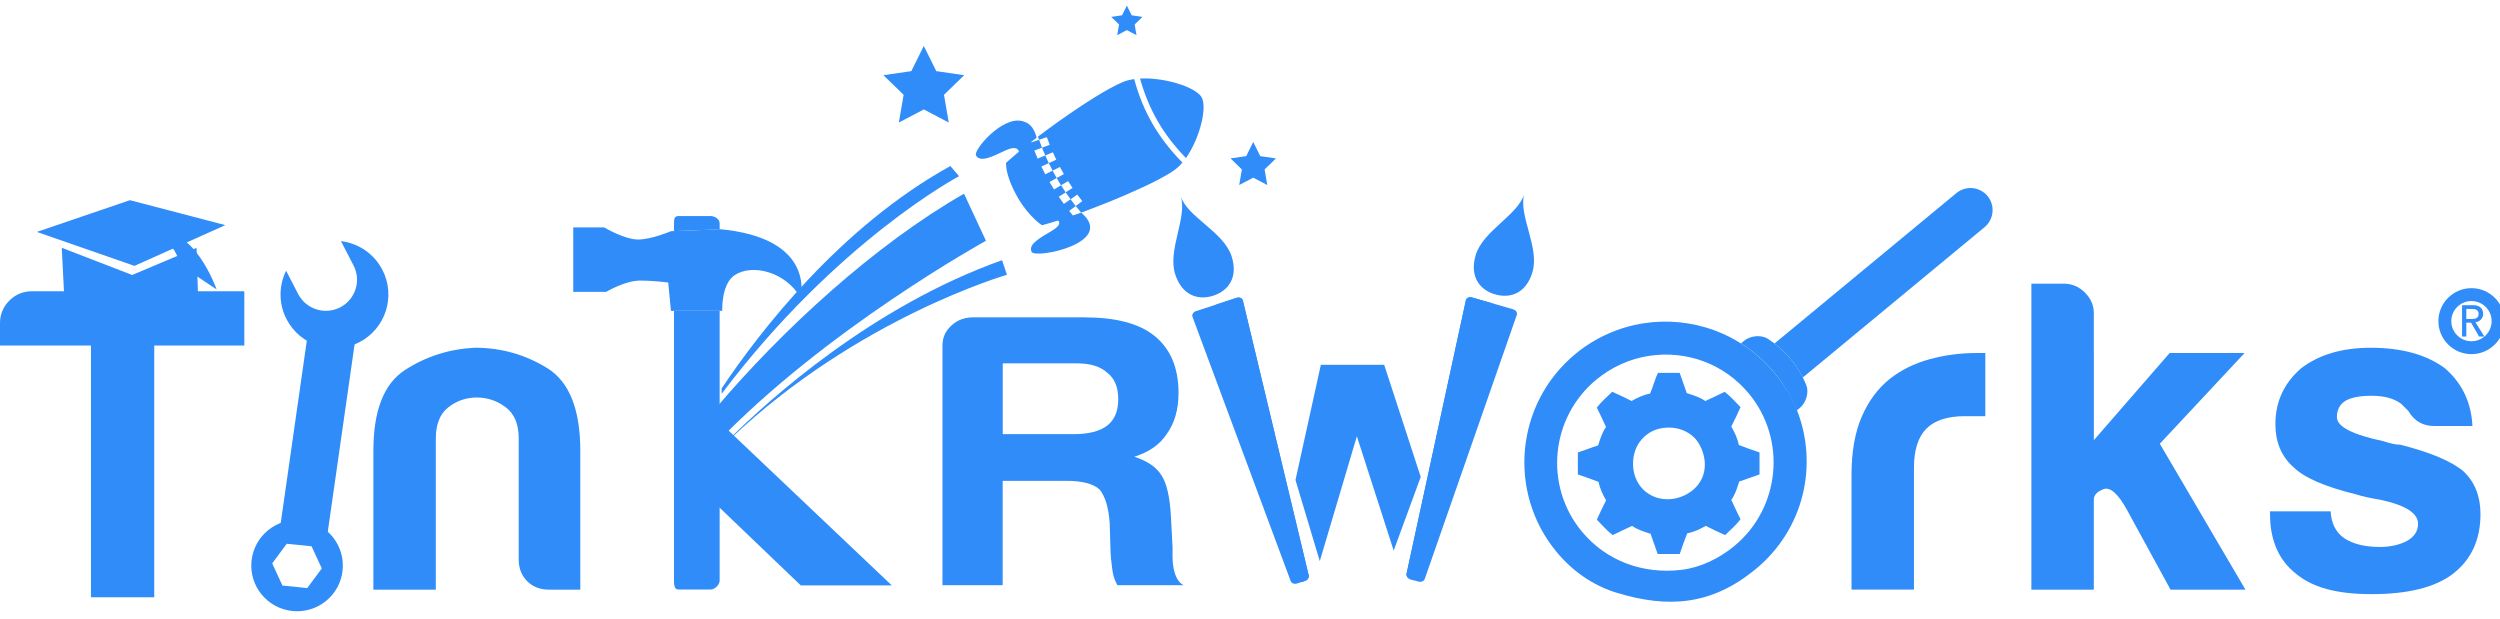 <svg xmlns="http://www.w3.org/2000/svg" width="194" height="48" viewBox="0 0 194 48" fill="none"><g clip-path="url(#clip0_145_2545)"><path d="M45.029 45.757H42.605C41.912 45.757 41.347 45.539 40.91 45.101C40.471 44.663 40.253 44.1 40.253 43.408V34.022C40.253 32.919 39.918 32.114 39.249 31.608C38.579 31.101 37.829 30.847 37.001 30.847C36.174 30.847 35.432 31.101 34.787 31.608C34.141 32.114 33.819 32.919 33.819 34.022V45.757H28.974V34.991C28.974 31.861 29.793 29.768 31.431 28.71C33.069 27.652 34.88 27.077 36.864 26.984C38.893 26.984 40.761 27.515 42.471 28.57C44.177 29.628 45.032 31.768 45.032 34.991V45.757H45.029Z" fill="#2F8CF8"></path><path d="M77.813 33.691H83.282C84.469 33.691 85.347 33.471 85.918 33.027C86.489 32.583 86.776 31.9 86.776 30.973C86.776 30.046 86.489 29.363 85.918 28.919C85.392 28.436 84.6 28.195 83.545 28.195H77.813V33.694V33.691ZM73.136 45.414V26.803C73.136 26.198 73.366 25.685 73.827 25.262C74.287 24.839 74.849 24.627 75.506 24.627H84.14C86.6 24.627 88.423 25.11 89.609 26.079C90.838 27.086 91.453 28.555 91.453 30.49C91.453 31.781 91.145 32.848 90.53 33.691C90.004 34.499 89.167 35.08 88.025 35.444C89.035 35.766 89.738 36.252 90.135 36.893C90.53 37.498 90.772 38.526 90.858 39.975L90.99 42.452V43.236C90.99 43.519 91.011 43.778 91.056 44.023C91.187 44.747 91.45 45.212 91.848 45.411H86.707C86.486 45.009 86.355 44.586 86.31 44.142C86.223 43.498 86.178 43.054 86.178 42.812L86.113 40.577C86.023 39.37 85.76 38.502 85.321 37.978C84.837 37.536 83.979 37.313 82.751 37.313H77.807V45.411H73.13L73.136 45.414Z" fill="#2F8CF8"></path><path d="M26.458 18.712L27.435 20.599C28.048 21.782 27.584 23.237 26.398 23.851C25.212 24.462 23.753 24 23.137 22.816L22.202 21.01C21.637 22.158 21.604 23.55 22.238 24.772C23.299 26.82 25.824 27.621 27.877 26.56C29.93 25.502 30.732 22.983 29.671 20.936C29.01 19.663 27.782 18.87 26.455 18.709" fill="#2F8CF8"></path><path d="M27.737 25.179L24.043 24.801L21.7 41.174L25.394 41.552L27.737 25.179Z" fill="#2F8CF8"></path><path d="M23.843 45.634L21.918 45.438L21.123 43.718L22.253 42.195L24.177 42.391L24.973 44.111L23.843 45.634ZM23.415 40.364C21.464 40.165 19.719 41.581 19.518 43.527C19.318 45.473 20.738 47.214 22.689 47.414C24.641 47.614 26.386 46.201 26.586 44.254C26.787 42.308 25.37 40.567 23.418 40.367" fill="#2F8CF8"></path><path d="M23.122 40.636C23.108 40.767 22.842 40.844 22.692 40.83C22.543 40.815 22.295 40.681 22.31 40.552L24.351 27.106C24.366 26.975 24.632 26.895 24.781 26.913C24.931 26.927 25.176 27.062 25.164 27.19L23.122 40.636Z" fill="#2F8CF8"></path><path d="M97.251 11.014L97.795 12.117L99.014 12.292L98.133 13.148L98.339 14.358L97.251 13.786L96.163 14.358L96.369 13.148L95.488 12.292L96.707 12.117L97.251 11.014Z" fill="#2F8CF8"></path><path d="M56.606 34.12C66.531 24.66 78.139 21.324 78.139 21.324L77.76 20.191C67.703 23.768 59.712 30.973 56.606 34.055V34.123V34.12Z" fill="#2F8CF8"></path><path d="M62.138 45.425H69.2L55.788 32.703V39.344" fill="#2F8CF8"></path><path d="M73.746 12.885C65.202 17.615 58.974 25.705 56 30.14V30.558C64.954 18.676 74.421 13.672 74.421 13.672L73.749 12.885H73.746Z" fill="#2F8CF8"></path><path d="M55.495 34.489C64.021 25.559 76.51 18.683 76.51 18.683L74.807 15.031C67.903 18.984 60.74 25.541 55.495 31.738V34.489Z" fill="#2F8CF8"></path><path d="M55.686 17.8C55.722 17.8 55.549 17.77 55.844 17.773V17.332C55.844 17.013 55.474 16.766 55.154 16.766H52.644C52.324 16.766 52.303 17.016 52.303 17.332V17.943H52.067L55.686 17.803V17.8Z" fill="#2F8CF8"></path><path d="M52.303 24.057V45.053C52.303 45.372 52.324 45.747 52.644 45.747H55.154C55.474 45.747 55.844 45.372 55.844 45.053V24.119H52.067L52.303 24.057Z" fill="#2F8CF8"></path><path d="M55.728 17.774C55.695 17.774 55.662 17.803 55.629 17.8L52.067 17.941C52.067 17.941 50.555 18.587 49.509 18.587C48.463 18.587 46.882 17.648 46.882 17.648H44.485V22.65H47.037C47.037 22.65 48.505 21.774 49.655 21.774C50.806 21.774 51.855 21.926 51.855 21.926L52.064 24.099V24.12H56.048C56.048 24.12 55.952 22.081 56.992 21.365C58.298 20.465 60.898 21.023 62.126 23.088C62.126 23.088 63.37 18.42 55.731 17.774" fill="#2F8CF8"></path><path d="M53.63 44.475C53.63 44.657 53.468 44.865 53.289 44.865H53.274C53.095 44.865 53.041 44.654 53.041 44.475V25.276C53.041 25.097 53.092 25.002 53.274 25.002H53.289C53.471 25.002 53.63 25.094 53.63 25.276V44.475Z" fill="#2F8CF8"></path><path d="M54.957 44.475C54.957 44.657 54.81 44.865 54.628 44.865H54.61C54.431 44.865 54.216 44.654 54.216 44.475V25.276C54.216 25.097 54.428 25.002 54.61 25.002H54.628C54.807 25.002 54.957 25.094 54.957 25.276V44.475Z" fill="#2F8CF8"></path><path d="M71.687 3.564L72.655 5.52L74.819 5.836L73.253 7.356L73.623 9.508L71.687 8.492L69.75 9.508L70.121 7.356L68.555 5.836L70.719 5.52L71.687 3.564Z" fill="#2F8CF8"></path><path d="M87.442 0.432L87.819 1.189L88.656 1.311L88.049 1.898L88.193 2.73L87.442 2.336L86.695 2.73L86.839 1.898L86.232 1.311L87.069 1.189L87.442 0.432Z" fill="#2F8CF8"></path><path d="M7.059 46.346V26.813H0V25.087C0 24.396 0.242 23.812 0.726 23.326C1.21 22.843 1.799 22.602 2.489 22.602H18.959V26.813H11.969V46.346H7.056H7.059Z" fill="#2F8CF8"></path><path d="M2.857 17.997L10.433 20.632L17.483 17.47L10.083 15.535L2.857 17.997Z" fill="#2F8CF8"></path><path d="M4.794 19.229L4.97 22.743C4.97 22.743 9.788 26.785 15.367 22.919L15.251 19.229L10.257 21.339L4.794 19.229Z" fill="#2F8CF8"></path><path d="M12.092 18.21C12.092 18.21 14.07 18.514 14.375 22.612L14.985 21.244L16.811 22.46C16.811 22.46 14.985 17.297 12.092 18.21Z" fill="#2F8CF8"></path><path d="M143.678 45.756V36.852C143.678 35.058 143.944 33.55 144.473 32.331C145.002 31.111 145.729 30.134 146.652 29.398C147.528 28.706 148.556 28.202 149.733 27.877C150.908 27.555 152.121 27.395 153.367 27.395H154.061V32.295H152.468C151.129 32.295 150.137 32.617 149.491 33.261C148.846 33.904 148.523 34.918 148.523 36.298V45.753H143.678V45.756Z" fill="#2F8CF8"></path><path d="M162.483 27.395V34.158L168.364 27.395H174.177L167.602 34.435L174.246 45.756H168.433L165.041 39.544C164.35 38.301 163.75 37.774 163.242 37.956C162.734 38.14 162.48 38.418 162.48 38.784V45.756H157.635V22.012H160.128C160.773 22.012 161.326 22.241 161.789 22.703C162.249 23.162 162.48 23.693 162.48 24.292V27.398L162.483 27.395Z" fill="#2F8CF8"></path><path d="M176.152 39.681H180.859C180.904 40.602 181.251 41.294 181.896 41.753C182.59 42.215 183.51 42.444 184.664 42.444C185.495 42.444 186.209 42.283 186.809 41.962C187.362 41.64 187.64 41.201 187.64 40.65C187.64 39.821 186.672 39.201 184.735 38.787C183.905 38.65 183.283 38.51 182.868 38.373C180.42 37.776 178.785 37.061 177.954 36.233C177.031 35.404 176.571 34.298 176.571 32.921C176.571 31.171 177.24 29.723 178.576 28.572C179.96 27.514 181.759 26.986 183.973 26.986C186.37 26.986 188.286 27.517 189.717 28.572C191.053 29.723 191.77 31.219 191.863 33.058H188.887C188.011 33.058 187.341 32.668 186.881 31.884C186.696 31.702 186.511 31.517 186.328 31.332C185.775 30.918 185.013 30.712 184.045 30.712C183.077 30.712 182.428 30.849 181.968 31.127C181.553 31.404 181.343 31.818 181.343 32.37C181.343 33.106 182.542 33.726 184.942 34.233C185.217 34.325 185.462 34.393 185.668 34.438C185.877 34.486 186.071 34.507 186.257 34.507C188.609 35.106 190.246 35.794 191.17 36.578C192.045 37.407 192.485 38.51 192.485 39.893C192.485 41.917 191.747 43.482 190.27 44.587C188.887 45.601 186.809 46.105 184.042 46.105C181.275 46.105 179.452 45.577 178.161 44.516C176.822 43.458 176.155 41.917 176.155 39.893V39.684L176.152 39.681Z" fill="#2F8CF8"></path><path d="M154.234 15.212C153.627 14.482 152.543 14.383 151.813 14.986L137.821 26.557C137.782 26.59 137.743 26.625 137.707 26.661C138.622 27.361 139.372 28.265 139.892 29.29C139.934 29.26 139.976 29.23 140.014 29.198L154.004 17.627C154.736 17.021 154.835 15.939 154.231 15.212" fill="#2F8CF8"></path><path d="M137.175 26.286C136.652 25.952 135.81 26.059 135.352 26.438L135.098 26.649C136.067 27.261 136.936 28.021 137.674 28.909C138.431 29.818 139.01 30.814 139.426 31.854C139.503 31.788 139.587 31.72 139.68 31.642C140.14 31.261 140.4 30.456 140.167 29.884C140.086 29.681 139.994 29.484 139.898 29.29C139.375 28.265 138.625 27.365 137.71 26.661C137.537 26.53 137.361 26.405 137.175 26.286Z" fill="#2F8CF8"></path><path d="M130.49 44.218C127.522 44.579 124.662 43.545 122.761 41.258C119.803 37.702 120.308 32.409 123.873 29.461C125.048 28.489 126.461 27.845 127.962 27.616C130.908 27.166 133.804 28.247 135.705 30.534C138.661 34.09 138.156 39.413 134.59 42.364C133.416 43.336 131.969 44.039 130.493 44.218M137.671 28.909C136.933 28.021 136.061 27.261 135.095 26.65C134.45 26.241 133.765 25.902 133.045 25.636C131.303 24.995 129.411 24.802 127.576 25.082C125.622 25.38 123.778 26.203 122.247 27.47C117.597 31.315 116.952 38.212 120.807 42.85C122.035 44.328 123.616 45.434 125.448 45.995C129.51 47.238 132.866 46.946 136.246 44.159C139.991 41.071 141.126 36.069 139.432 31.797C139.019 30.757 138.428 29.821 137.674 28.912" fill="#2F8CF8"></path><path d="M127.265 34.259C126.494 35.279 126.521 37.004 127.504 37.976C128.975 39.425 131.41 38.65 132.086 37.088C132.615 35.869 132.044 34.516 131.47 33.952C130.983 33.469 130.152 33.076 129.112 33.201C128.266 33.302 127.666 33.726 127.265 34.259ZM130.343 28.939C130.517 29.472 130.723 29.97 130.89 30.506C131.407 30.67 131.933 30.831 132.328 31.12C132.836 30.888 133.338 30.649 133.834 30.405C134.291 30.754 134.662 31.192 135.065 31.597C134.838 32.11 134.599 32.608 134.348 33.1C134.593 33.526 134.817 33.973 134.931 34.53C135.451 34.739 135.998 34.921 136.539 35.112V36.817C136.004 36.989 135.505 37.195 134.964 37.362C134.799 37.881 134.638 38.402 134.348 38.793C134.581 39.3 134.82 39.8 135.065 40.295C134.716 40.754 134.276 41.124 133.87 41.523C133.356 41.297 132.857 41.058 132.364 40.808C131.936 41.052 131.488 41.276 130.926 41.386C130.717 41.905 130.535 42.45 130.346 42.99H128.637C128.464 42.456 128.257 41.958 128.09 41.422C127.57 41.258 127.047 41.097 126.653 40.808C126.145 41.04 125.642 41.279 125.146 41.523C124.686 41.174 124.319 40.736 123.915 40.328C124.142 39.815 124.381 39.317 124.632 38.829C124.387 38.402 124.163 37.955 124.05 37.395C123.53 37.186 122.983 37.004 122.442 36.817V35.112C122.977 34.939 123.473 34.733 124.014 34.566C124.178 34.047 124.339 33.526 124.629 33.132C124.396 32.626 124.157 32.125 123.912 31.63C124.262 31.171 124.701 30.805 125.107 30.402C125.622 30.629 126.124 30.867 126.614 31.117C127.041 30.873 127.489 30.649 128.048 30.539C128.278 30.029 128.413 29.424 128.664 28.936H130.34L130.343 28.939Z" fill="#2F8CF8"></path><path d="M107.412 28.307H102.499L100.53 37.249L102.415 43.544L105.293 33.854L108.15 42.727L110.248 37.007L107.412 28.307Z" fill="#2F8CF8"></path><path d="M101.552 44.635L96.444 23.311C96.39 23.132 96.178 23.042 95.966 23.111L92.804 24.145C92.595 24.214 92.472 24.413 92.538 24.586L100.156 45.088C100.219 45.261 100.443 45.35 100.655 45.279L101.265 45.079C101.474 45.01 101.605 44.808 101.552 44.629" fill="#2F8CF8"></path><path d="M94.158 22.943C92.951 23.336 91.728 22.907 91.199 21.297C90.578 19.401 92.159 16.865 91.621 15.229C92.159 16.865 94.941 17.974 95.566 19.869C96.094 21.479 95.365 22.549 94.158 22.943Z" fill="#2F8CF8"></path><path d="M101.552 44.635L96.444 23.311C96.39 23.132 96.178 23.042 95.966 23.111L94.385 23.627L100.96 45.18L101.265 45.079C101.474 45.01 101.605 44.808 101.552 44.629" fill="#2F8CF8"></path><path d="M109.149 44.516L113.754 23.296C113.799 23.114 114.011 23.019 114.223 23.082L117.421 24.003C117.633 24.062 117.762 24.259 117.705 24.435L110.562 44.921C110.505 45.097 110.284 45.193 110.072 45.13L109.456 44.951C109.244 44.889 109.107 44.692 109.152 44.513" fill="#2F8CF8"></path><path d="M116.025 22.843C117.245 23.195 118.452 22.721 118.924 21.094C119.48 19.18 117.806 16.697 118.285 15.043C117.806 16.697 115.063 17.904 114.507 19.821C114.035 21.448 114.803 22.492 116.022 22.843" fill="#2F8CF8"></path><path d="M109.148 44.516L113.754 23.296C113.799 23.114 114.011 23.019 114.223 23.082L115.822 23.541L109.761 45.044L109.453 44.954C109.241 44.892 109.104 44.695 109.148 44.516Z" fill="#2F8CF8"></path><path d="M193.851 24.921C193.851 26.06 192.924 26.981 191.785 26.981C190.647 26.981 189.72 26.057 189.72 24.921C189.72 23.785 190.647 22.861 191.785 22.861C192.924 22.861 193.851 23.785 193.851 24.921Z" stroke="#2F8CF8" stroke-miterlimit="10"></path><path d="M191.053 23.682H191.911C192.066 23.682 192.195 23.703 192.296 23.744C192.398 23.786 192.476 23.84 192.536 23.905C192.595 23.971 192.634 24.045 192.658 24.126C192.682 24.206 192.694 24.287 192.694 24.361C192.694 24.436 192.679 24.513 192.652 24.585C192.625 24.656 192.586 24.722 192.533 24.782C192.482 24.841 192.419 24.889 192.344 24.931C192.27 24.969 192.186 24.996 192.093 25.005L192.787 26.114H192.374L191.756 25.041H191.388V26.114H191.056V23.682H191.053ZM191.385 24.755H191.818C191.881 24.755 191.947 24.749 192.01 24.74C192.072 24.731 192.129 24.71 192.177 24.683C192.225 24.656 192.267 24.618 192.296 24.564C192.326 24.513 192.341 24.445 192.341 24.364C192.341 24.284 192.326 24.215 192.296 24.165C192.267 24.114 192.228 24.072 192.177 24.045C192.126 24.018 192.072 23.998 192.01 23.989C191.947 23.98 191.884 23.974 191.818 23.974H191.385V24.758V24.755Z" fill="#2F8CF8"></path><g clip-path="url(#clip1_145_2545)"><path d="M93.396 8.307C93.396 8.271 93.396 8.236 93.393 8.201C93.393 8.189 93.393 8.175 93.392 8.163C93.389 8.115 93.385 8.071 93.38 8.027C93.38 8.018 93.377 8.01 93.377 8.002C93.373 7.967 93.368 7.932 93.362 7.899C93.359 7.885 93.356 7.872 93.353 7.859C93.347 7.832 93.342 7.806 93.335 7.779C93.33 7.767 93.328 7.753 93.323 7.741C93.316 7.716 93.308 7.691 93.297 7.667C93.293 7.657 93.29 7.646 93.286 7.636C93.272 7.605 93.257 7.573 93.242 7.545C92.975 7.083 92.05 6.637 90.954 6.362C90.916 6.352 90.876 6.344 90.837 6.334C90.778 6.321 90.721 6.307 90.661 6.294C90.623 6.286 90.583 6.279 90.544 6.271C90.481 6.258 90.42 6.244 90.357 6.233C90.323 6.226 90.287 6.222 90.253 6.215C90.184 6.203 90.115 6.191 90.045 6.182C90.015 6.178 89.985 6.173 89.955 6.169C89.88 6.158 89.805 6.148 89.73 6.14C89.704 6.137 89.68 6.135 89.654 6.132C89.574 6.123 89.492 6.115 89.412 6.11C89.391 6.108 89.371 6.107 89.35 6.105C89.265 6.1 89.181 6.094 89.098 6.091C89.081 6.091 89.062 6.091 89.045 6.09C88.96 6.087 88.874 6.086 88.791 6.086C88.775 6.086 88.759 6.086 88.742 6.086C88.649 6.086 88.556 6.089 88.465 6.094C89.158 8.535 90.245 10.417 92.029 12.262C92.066 12.209 92.103 12.153 92.14 12.098C92.151 12.081 92.163 12.063 92.173 12.046C92.199 12.008 92.223 11.967 92.247 11.927C92.26 11.906 92.273 11.887 92.284 11.866C92.307 11.827 92.332 11.787 92.354 11.747C92.366 11.727 92.377 11.706 92.389 11.687C92.389 11.685 92.39 11.684 92.392 11.683C92.417 11.636 92.443 11.588 92.469 11.541C92.475 11.53 92.482 11.518 92.487 11.507C92.519 11.445 92.552 11.384 92.582 11.322C92.59 11.305 92.597 11.289 92.606 11.271C92.629 11.225 92.65 11.179 92.672 11.132C92.682 11.11 92.692 11.087 92.702 11.065C92.722 11.022 92.74 10.98 92.759 10.937C92.769 10.915 92.779 10.893 92.787 10.871C92.807 10.823 92.827 10.776 92.846 10.729C92.853 10.711 92.86 10.694 92.867 10.676C92.893 10.613 92.917 10.547 92.942 10.482C92.946 10.47 92.95 10.458 92.954 10.446C92.975 10.393 92.993 10.341 93.01 10.288C93.017 10.265 93.025 10.245 93.033 10.223C93.047 10.178 93.062 10.135 93.076 10.091C93.083 10.068 93.09 10.045 93.097 10.023C93.112 9.978 93.125 9.932 93.137 9.888C93.143 9.869 93.149 9.848 93.155 9.828C93.19 9.701 93.223 9.574 93.252 9.451C93.256 9.431 93.26 9.412 93.265 9.392C93.275 9.349 93.283 9.308 93.292 9.265C93.296 9.242 93.3 9.222 93.305 9.199C93.313 9.159 93.32 9.118 93.326 9.079C93.329 9.059 93.333 9.038 93.336 9.019C93.343 8.972 93.35 8.925 93.356 8.879C93.358 8.868 93.359 8.857 93.36 8.845C93.368 8.789 93.373 8.733 93.379 8.678C93.38 8.662 93.382 8.648 93.383 8.633C93.386 8.593 93.389 8.554 93.392 8.515C93.392 8.497 93.393 8.478 93.395 8.46C93.396 8.425 93.397 8.39 93.397 8.357C93.397 8.339 93.397 8.321 93.397 8.304L93.396 8.307Z" fill="#2F8CF8"></path><path d="M87.645 6.206C87.645 6.206 87.632 6.209 87.625 6.21C87.576 6.221 87.531 6.234 87.484 6.246C87.471 6.251 87.456 6.253 87.444 6.257C87.396 6.271 87.352 6.287 87.306 6.302C87.298 6.305 87.291 6.307 87.282 6.31C87.213 6.335 87.138 6.366 87.059 6.399C86.518 6.627 85.767 7.045 84.917 7.571C83.733 8.305 82.358 9.252 81.085 10.198C80.904 10.334 80.722 10.469 80.545 10.604C80.569 10.676 80.596 10.752 80.629 10.847C80.653 10.838 80.675 10.831 80.698 10.824C80.879 10.763 80.996 10.723 81.181 10.662C81.199 10.656 81.216 10.649 81.237 10.644C81.321 10.883 81.365 11.002 81.459 11.237C81.302 11.296 81.197 11.335 81.074 11.381C81.009 11.405 80.942 11.43 80.861 11.461C80.764 11.219 80.718 11.095 80.631 10.849C80.425 10.919 80.306 10.958 80.128 11.017C80.095 11.028 80.062 11.04 80.023 11.052C80.021 11.042 80.018 11.034 80.013 11.026C80.013 11.024 80.013 11.021 80.012 11.02C80.152 10.91 80.295 10.798 80.439 10.687L80.449 10.679C80.189 9.774 79.816 9.52 79.319 9.396C77.753 9 75.505 11.659 75.741 12.067C76.053 12.605 76.914 12.206 77.97 11.7C79.026 11.195 79.066 11.775 79.066 11.775C79.043 11.795 79.02 11.813 78.998 11.832C78.655 12.118 78.339 12.392 78.066 12.641C78.066 12.641 78.024 13.22 78.443 14.252C78.572 14.569 78.745 14.929 78.975 15.329C79.858 16.858 80.859 17.477 80.859 17.477C81.231 17.379 81.644 17.258 82.085 17.117C82.088 17.117 82.091 17.115 82.094 17.114C82.194 17.185 82.43 17.44 81.587 17.933C80.576 18.523 79.765 19.01 80.062 19.555C80.359 20.101 86.665 18.836 83.897 16.497C84.107 16.421 84.319 16.343 84.531 16.263C86.473 15.534 88.512 14.658 89.9 13.931C90.387 13.675 90.794 13.438 91.087 13.231C91.136 13.197 91.183 13.163 91.224 13.13C91.271 13.094 91.317 13.056 91.363 13.016C91.39 12.992 91.418 12.966 91.446 12.94C91.463 12.925 91.48 12.909 91.497 12.893C91.538 12.852 91.58 12.811 91.62 12.766C91.623 12.764 91.626 12.761 91.627 12.758C91.669 12.713 91.709 12.668 91.749 12.62C91.75 12.618 91.753 12.616 91.754 12.614C89.874 10.704 88.711 8.691 88.012 6.137C87.885 6.155 87.762 6.177 87.644 6.203L87.645 6.206ZM80.263 11.684C80.462 11.61 80.579 11.566 80.749 11.502C80.785 11.488 80.821 11.475 80.862 11.459C80.909 11.577 80.945 11.665 80.981 11.752C81.019 11.846 81.061 11.939 81.115 12.062C80.879 12.161 80.761 12.21 80.525 12.307C80.415 12.06 80.364 11.933 80.263 11.682V11.684ZM81.244 13.463C81.204 13.482 81.162 13.503 81.115 13.527C80.988 13.288 80.927 13.166 80.809 12.923C80.925 12.87 81.012 12.83 81.098 12.791C81.185 12.751 81.272 12.712 81.388 12.658C81.275 12.423 81.219 12.304 81.114 12.064C81.349 11.965 81.468 11.917 81.704 11.818C81.807 12.05 81.859 12.164 81.968 12.392C81.924 12.412 81.885 12.43 81.848 12.447C81.689 12.521 81.577 12.572 81.388 12.657C81.388 12.657 81.388 12.657 81.388 12.658C81.502 12.893 81.561 13.009 81.684 13.24C81.588 13.287 81.514 13.324 81.442 13.36C81.378 13.394 81.314 13.424 81.242 13.46L81.244 13.463ZM82.555 15.824C82.394 15.605 82.315 15.494 82.162 15.269C82.198 15.247 82.231 15.226 82.261 15.207C82.385 15.127 82.48 15.068 82.605 14.987C82.635 14.969 82.665 14.948 82.698 14.928C82.681 14.903 82.665 14.879 82.65 14.855C82.534 14.682 82.463 14.574 82.34 14.378C82.287 14.408 82.241 14.436 82.198 14.461C82.067 14.539 81.965 14.6 81.808 14.692C81.802 14.694 81.798 14.698 81.791 14.701C81.647 14.472 81.577 14.356 81.441 14.12C81.664 13.999 81.775 13.938 81.999 13.816C81.868 13.589 81.805 13.474 81.682 13.242C81.74 13.215 81.788 13.19 81.834 13.166C81.944 13.111 82.035 13.065 82.154 13.006C82.185 12.991 82.217 12.975 82.252 12.956C82.371 13.18 82.433 13.29 82.558 13.509C82.334 13.631 82.222 13.692 81.998 13.814C82.091 13.974 82.152 14.078 82.228 14.203C82.26 14.254 82.294 14.31 82.335 14.377C82.373 14.356 82.404 14.336 82.437 14.317C82.594 14.224 82.701 14.16 82.885 14.052C83.02 14.267 83.088 14.374 83.231 14.583C83.018 14.719 82.91 14.789 82.695 14.926C82.844 15.144 82.92 15.251 83.075 15.463C82.984 15.527 82.913 15.576 82.843 15.624C82.754 15.685 82.67 15.744 82.552 15.824H82.555ZM83.978 15.613C83.791 15.754 83.688 15.83 83.51 15.963C83.498 15.971 83.488 15.978 83.477 15.987C83.641 16.194 83.724 16.296 83.896 16.497C83.894 16.499 83.893 16.5 83.89 16.502C83.677 16.579 83.464 16.647 83.257 16.72C83.257 16.72 83.257 16.72 83.255 16.72C83.255 16.72 83.254 16.718 83.253 16.717C83.16 16.606 83.083 16.51 82.968 16.366C83.008 16.335 83.044 16.309 83.078 16.284C83.216 16.181 83.314 16.107 83.477 15.987C83.47 15.978 83.464 15.971 83.458 15.963C83.351 15.827 83.28 15.734 83.193 15.619C83.158 15.572 83.121 15.522 83.077 15.463C83.285 15.319 83.39 15.247 83.598 15.102C83.748 15.308 83.826 15.409 83.984 15.609C83.981 15.611 83.98 15.613 83.977 15.615L83.978 15.613Z" fill="#2F8CF8"></path></g></g><defs><clipPath id="clip0_145_2545"><rect width="194" height="47" fill="white" transform="translate(0 0.432)"></rect></clipPath><clipPath id="clip1_145_2545"><rect width="17.672" height="13.595" fill="white" transform="translate(75.724 6.088)"></rect></clipPath></defs></svg>